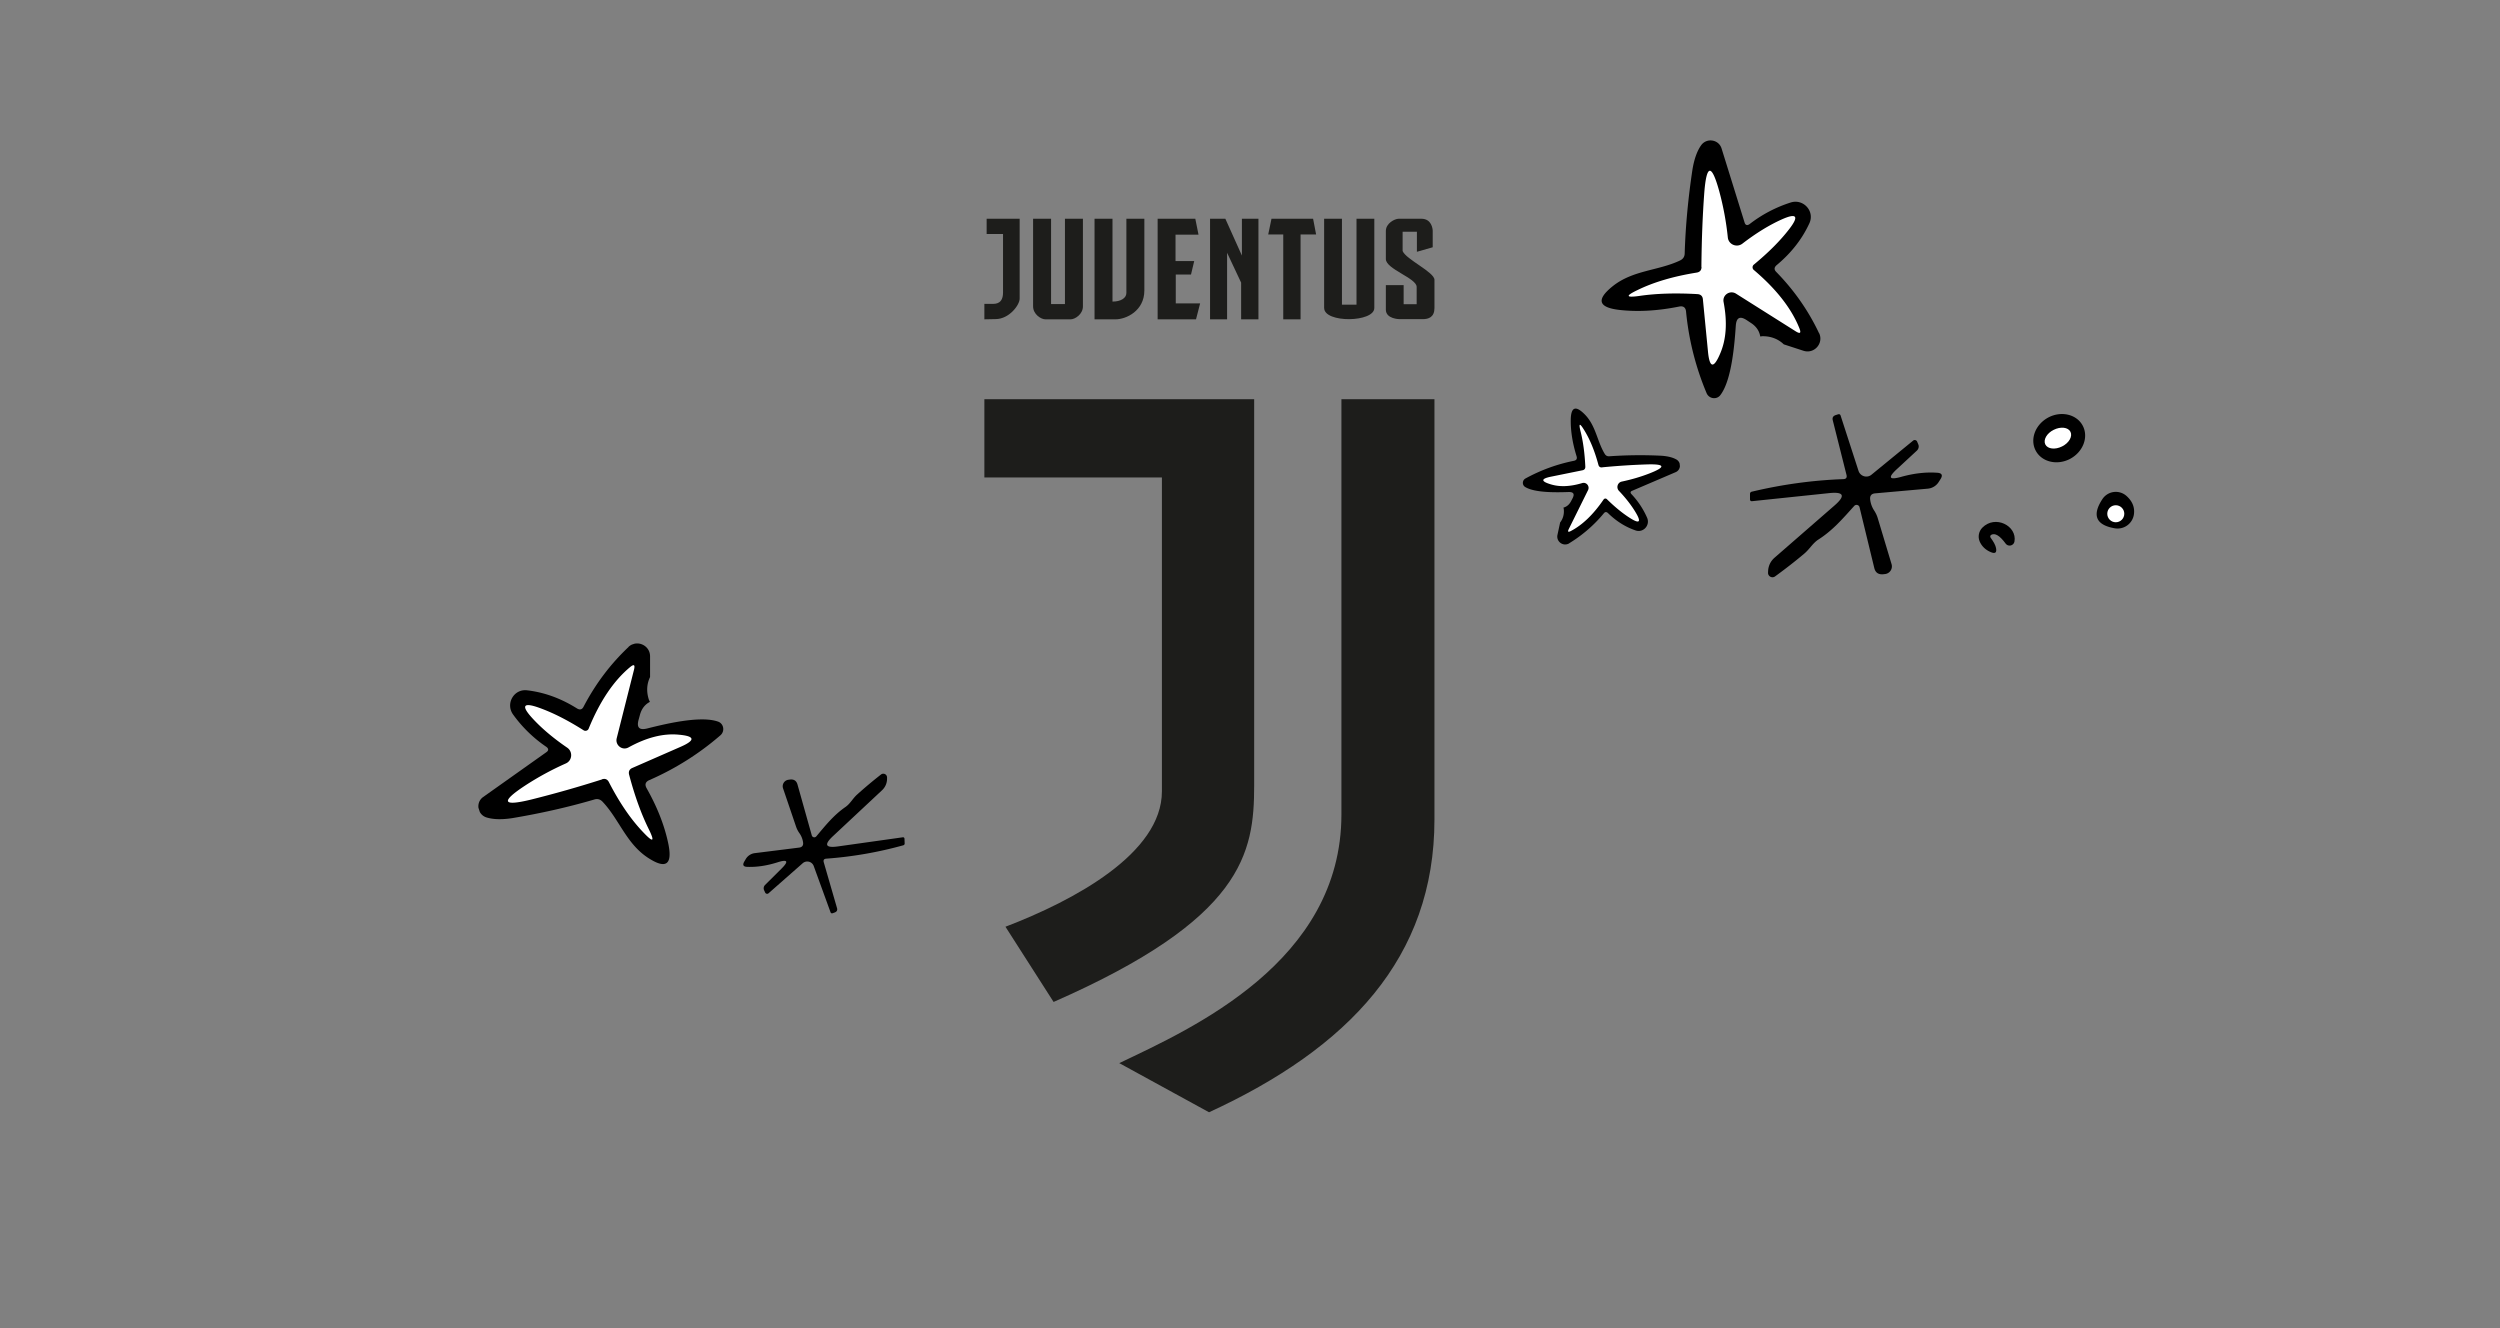 <?xml version="1.0" encoding="UTF-8"?> <svg xmlns="http://www.w3.org/2000/svg" width="320" height="170" fill="none"><rect width="100%" height="100%" fill="#808080" stroke="none"/><g fill="#1D1D1B" clip-path="url(#a)"><path d="M126.29 28v1.951h2.098v7.487c0 1.427-.904 1.456-1.312 1.456H126v1.979l1.427-.028c1.749 0 3.089-1.805 3.089-2.622V28zM137.04 40.876c.549 0 1.574-.642 1.574-1.662V28h-2.301v10.924h-1.776V28h-2.301v11.214c0 1.02 1.022 1.662 1.574 1.662h3.233zM144.177 37.497V28h2.301v9.176c0 2.621-2.332 3.7-3.703 3.7H140.1V28h2.3v10.603c1.048 0 1.777-.436 1.777-1.106M148.177 40.876V28h4.822l.411 2.038h-2.943v3.38h2.391l-.409 1.72h-1.951v3.699h3.117l-.526 2.038zM154.886 40.876h2.182v-8.52l1.797 3.821v4.699h2.216V28h-2.118v4.711L156.845 28h-1.959zM162.75 28l-.419 2.015h1.926v10.86h2.215v-10.86h1.99L168.077 28zM169.489 39.42V28h2.28v11.001h1.864V28h2.28v11.42c0 1.861-6.421 1.959-6.421 0zM177.386 36.498h2.28v2.44h1.666v-2.214c0-1.124-3.943-2.28-3.943-3.563v-3.595c0-.996 1.155-1.566 1.633-1.566h2.921c1.312 0 1.443 1.31 1.443 1.533v2.118l-2.023.577v-2.567h-1.828v2.47c.449 1.091 4.077 2.696 4.077 3.692v3.594c0 1.186-.767 1.433-1.476 1.433h-3.017s-1.73-.02-1.73-1.21v-3.145zM126 51.1h34.534v49.422c0 8.729-1.412 17.073-25.674 27.728l-6.162-9.628c8.73-3.338 20.026-9.371 20.026-17.33v-40.18H126z"></path><path d="M171.702 51.1h11.908v53.786c0 17.715-11.009 29.269-28.853 37.484l-11.491-6.29c9.291-4.434 28.436-12.965 28.436-31.836z"></path></g><g clip-path="url(#b)"><path fill="#000" d="M242.82 60.03c-1.21 1.11-1.03 1.45.56 1 1.59-.44 3.1-.62 4.55-.52.64.03.79.32.43.86l-.21.33c-.31.49-.83.8-1.4.85l-6.74.6c-.46.04-.68.3-.63.77.06.55.25 1.04.54 1.47.18.29.33.59.43.93l1.77 5.89a.99.99 0 0 1-.84 1.27l-.29.03c-.58.03-.94-.23-1.08-.8l-1.89-7.79c-.08-.3-.46-.4-.68-.16-1.43 1.58-2.74 3.13-4.6 4.31-.73.48-1.1 1.21-1.8 1.8-1.16.98-2.4 1.94-3.73 2.91-.37.27-.89.01-.9-.44 0-.14.01-.28.02-.42.08-.62.35-1.13.82-1.54l7.66-6.67q2.175-1.89-.69-1.59l-9.84 1.03c-.18.02-.28-.06-.28-.25v-.71c.01-.12.09-.22.21-.25 3.94-.94 7.85-1.47 11.72-1.61.37-.01.51-.19.42-.55l-1.75-6.96c-.1-.36.04-.59.4-.7l.28-.09c.16-.04.27.01.32.17l2.29 7.07c.23.7 1.08.96 1.65.5l5.34-4.37c.16-.14.42-.08.51.12l.15.36c.12.27.04.58-.17.79l-2.54 2.35zM266.59 54.49c.77 1.46.05 3.35-1.61 4.24-1.66.88-3.64.41-4.41-1.05s-.05-3.35 1.61-4.24c1.66-.88 3.64-.41 4.41 1.05"></path><path fill="#fff" d="M265.02 55.27c.29.59-.18 1.43-1.07 1.87-.89.45-1.85.34-2.15-.25-.29-.59.18-1.43 1.07-1.87.89-.45 1.85-.34 2.15.25"></path><path fill="#000" d="M270.68 67.62c-2.41-.42-2.93-1.67-1.57-3.74a2.054 2.054 0 0 1 3.09-.39c.72.65 1.05 1.4.95 2.28a2.114 2.114 0 0 1-2.47 1.85"></path><path fill="#fff" d="M271.91 65.76c0 .6-.49 1.09-1.09 1.09s-1.09-.49-1.09-1.09.49-1.09 1.09-1.09 1.09.49 1.09 1.09"></path><path fill="#000" d="M254.88 68.45c-.13.08-.17.24-.09.36.4.55.64.99.7 1.34.12.58-.1.76-.65.53-.7-.29-1.18-.76-1.45-1.39-.24-.59-.11-1.26.33-1.73 1.66-1.71 4.5-.25 4.13 1.77-.11.54-.81.69-1.13.25-.75-1.03-1.36-1.39-1.85-1.12z"></path></g><g clip-path="url(#c)"><path fill="#000" d="M232.84 42.655c-1.356-2.876-3.174-5.484-5.472-7.84-.303-.3-.287-.584.032-.868 1.883-1.565 3.287-3.367 4.212-5.39.686-1.533-.782-3.145-2.393-2.64a17 17 0 0 0-5.249 2.75c-.319.238-.559.175-.67-.205l-2.936-9.45c-.351-1.154-1.883-1.407-2.6-.443-.527.727-.91 1.786-1.133 3.16-.527 3.51-.878 7.065-.989 10.669 0 .458-.208.758-.607.948-2.808 1.328-6.046 1.217-8.647 3.319-2.09 1.691-1.803 2.687.878 3.003 2.361.269 4.898.126 7.658-.427.542-.11.845.11.893.664a35.6 35.6 0 0 0 2.633 10.431c.319.727 1.292.853 1.755.237 1.467-1.912 1.818-6.59 1.978-8.898.08-1.043.542-1.264 1.42-.68l.574.38c.654.442 1.021 1.011 1.133 1.69.112 0 .207-.03.319-.03 1.165 0 2.058.426 2.696 1.042l2.521.822c1.372.443 2.601-.948 2.01-2.244z"></path><path fill="#fff" d="M217.779 34.152c.032-3.509.16-6.654.367-9.451.288-3.73.942-3.793 1.931-.174a37 37 0 0 1 1.085 5.88c.096.884 1.133 1.327 1.851.79 1.786-1.375 3.478-2.403 5.025-3.098 1.931-.87 2.282-.458.989 1.217-1.18 1.533-2.696 3.034-4.531 4.552a.445.445 0 0 0 0 .695q4.332 3.675 5.84 7.491c.223.585.079.696-.447.38l-7.69-4.852c-.766-.474-1.755.174-1.58 1.075.495 2.591.351 4.788-.446 6.622-.814 1.912-1.341 1.849-1.548-.238l-.654-6.716c-.032-.427-.287-.664-.734-.68q-4.188-.238-7.419.237c-1.707.237-1.787 0-.239-.743 2.09-1.027 4.627-1.77 7.578-2.244.431-.063.638-.316.638-.727z"></path></g><g clip-path="url(#d)"><path fill="#000" d="M200.85 69.542a17.6 17.6 0 0 0 4.436-3.834c.164-.204.339-.212.533-.035 1.073 1.05 2.261 1.792 3.554 2.228.978.322 1.869-.675 1.458-1.626a10.5 10.5 0 0 0-2.009-3.029c-.165-.18-.141-.33.083-.421l5.58-2.389c.681-.287.739-1.237.105-1.614-.477-.275-1.147-.442-2-.491a56 56 0 0 0-6.57.07c-.279.03-.476-.078-.617-.309-.987-1.629-1.124-3.612-2.571-5.065-1.164-1.168-1.753-.93-1.776.725-.015 1.457.232 2.996.744 4.645q.153.488-.348.587a21.8 21.8 0 0 0-6.197 2.265c-.423.24-.439.842-.034 1.085 1.26.775 4.136.693 5.553.645.642-.018.806.25.505.823l-.195.374c-.229.427-.553.687-.96.798.007.068.032.125.039.193.074.71-.13 1.282-.466 1.71l-.342 1.59c-.183.865.743 1.527 1.496 1.085z"></path><path fill="#fff" d="M205.085 59.817a90 90 0 0 1 5.789-.374c2.293-.06 2.373.335.228 1.167-1.068.415-2.24.763-3.518 1.033-.534.115-.738.775-.365 1.18.952 1.002 1.685 1.97 2.207 2.87.653 1.122.424 1.362-.679.68-1.01-.624-2.022-1.454-3.064-2.477a.273.273 0 0 0-.424.044q-1.968 2.875-4.2 4.036c-.343.173-.42.093-.26-.249l2.474-4.997c.24-.498-.217-1.06-.756-.896-1.55.466-2.899.517-4.068.146-1.218-.375-1.212-.7.047-.959l4.056-.824c.258-.046.387-.217.368-.49q-.12-2.57-.613-4.51c-.253-1.027-.113-1.09.438-.194.759 1.21 1.372 2.71 1.848 4.481.066.259.233.37.484.344z"></path></g><g clip-path="url(#e)"><path fill="#000" d="M80.456 82.812c-2.314 2.182-4.228 4.72-5.753 7.635-.192.382-.467.455-.837.24-2.071-1.304-4.22-2.08-6.43-2.331-1.67-.176-2.747 1.72-1.766 3.094a17 17 0 0 0 4.243 4.136c.325.23.339.477.013.701l-8.073 5.725c-.988.691-.753 2.226.387 2.609.854.275 1.98.31 3.356.096 3.499-.589 6.988-1.359 10.448-2.372.436-.142.786-.038 1.09.282 2.134 2.257 3.034 5.37 5.84 7.19 2.256 1.462 3.113.879 2.581-1.767-.477-2.328-1.4-4.695-2.783-7.147-.273-.481-.157-.838.354-1.055a35.6 35.6 0 0 0 9.099-5.74c.592-.53.41-1.494-.32-1.743-2.273-.801-6.83.317-9.072.882-1.017.248-1.37-.123-1.087-1.139l.182-.664c.218-.759.645-1.284 1.256-1.601-.035-.106-.094-.188-.13-.294-.36-1.107-.232-2.089.155-2.887v-2.651c-.006-1.442-1.71-2.178-2.758-1.214z"></path><path fill="#fff" d="M77.048 99.768a146 146 0 0 1-9.098 2.585c-3.635.885-3.898.283-.764-1.781a37 37 0 0 1 5.252-2.856c.811-.366.91-1.49.176-2.005-1.861-1.272-3.363-2.56-4.504-3.815-1.426-1.566-1.144-2.027.85-1.319 1.823.647 3.721 1.621 5.733 2.895.234.158.565.05.66-.216q2.15-5.258 5.31-7.877c.486-.394.636-.291.499.307l-2.225 8.817c-.213.875.71 1.614 1.512 1.167 2.31-1.274 4.443-1.82 6.433-1.63 2.07.18 2.174.7.255 1.544l-6.182 2.707c-.395.163-.542.48-.418.909q1.075 4.055 2.528 6.978c.756 1.55.555 1.699-.631.458-1.626-1.667-3.12-3.848-4.486-6.507-.194-.39-.499-.508-.89-.38z"></path></g><path fill="#000" d="M100.006 111.211c.988-.973.826-1.255-.503-.827-1.329.419-2.598.616-3.825.575-.54-.006-.676-.246-.388-.713l.167-.285c.247-.423.677-.7 1.156-.759l5.671-.709c.387-.047.565-.274.509-.669a2.7 2.7 0 0 0-.5-1.224 3.2 3.2 0 0 1-.391-.772l-1.671-4.919a.837.837 0 0 1 .671-1.097l.244-.034c.489-.043.8.166.935.643l1.83 6.518c.076.251.4.324.578.115 1.16-1.377 2.219-2.724 3.754-3.776.601-.427.892-1.054 1.465-1.573a56 56 0 0 1 3.061-2.568.479.479 0 0 1 .773.344q.004.177-.005.355a2 2 0 0 1-.645 1.324l-6.266 5.86q-1.779 1.66.63 1.322l8.275-1.165c.151-.022.238.042.244.202l.021.6a.23.23 0 0 1-.17.217 50.5 50.5 0 0 1-9.844 1.711c-.312.019-.424.175-.338.477l1.686 5.822c.096.301-.016.499-.316.603l-.234.084c-.134.039-.228 0-.275-.134l-2.145-5.899a.883.883 0 0 0-1.408-.372l-4.376 3.849c-.13.123-.352.08-.434-.086l-.137-.3a.6.6 0 0 1 .12-.672l2.073-2.059z"></path><defs><clipPath id="a"><path fill="#fff" d="M126 28h57.61v114.37H126z"></path></clipPath><clipPath id="b"><path fill="#fff" d="M224 53h49.17v20.91H224z"></path></clipPath><clipPath id="c"><path fill="#fff" d="M205 18h28v33h-28z"></path></clipPath><clipPath id="d"><path fill="#fff" d="m214.13 51 1.77 17.08-20.13 2.087-1.77-17.08z"></path></clipPath><clipPath id="e"><path fill="#fff" d="M65.661 116.931 56.97 90.314 88.34 80.07l8.692 26.617z"></path></clipPath></defs></svg> 
